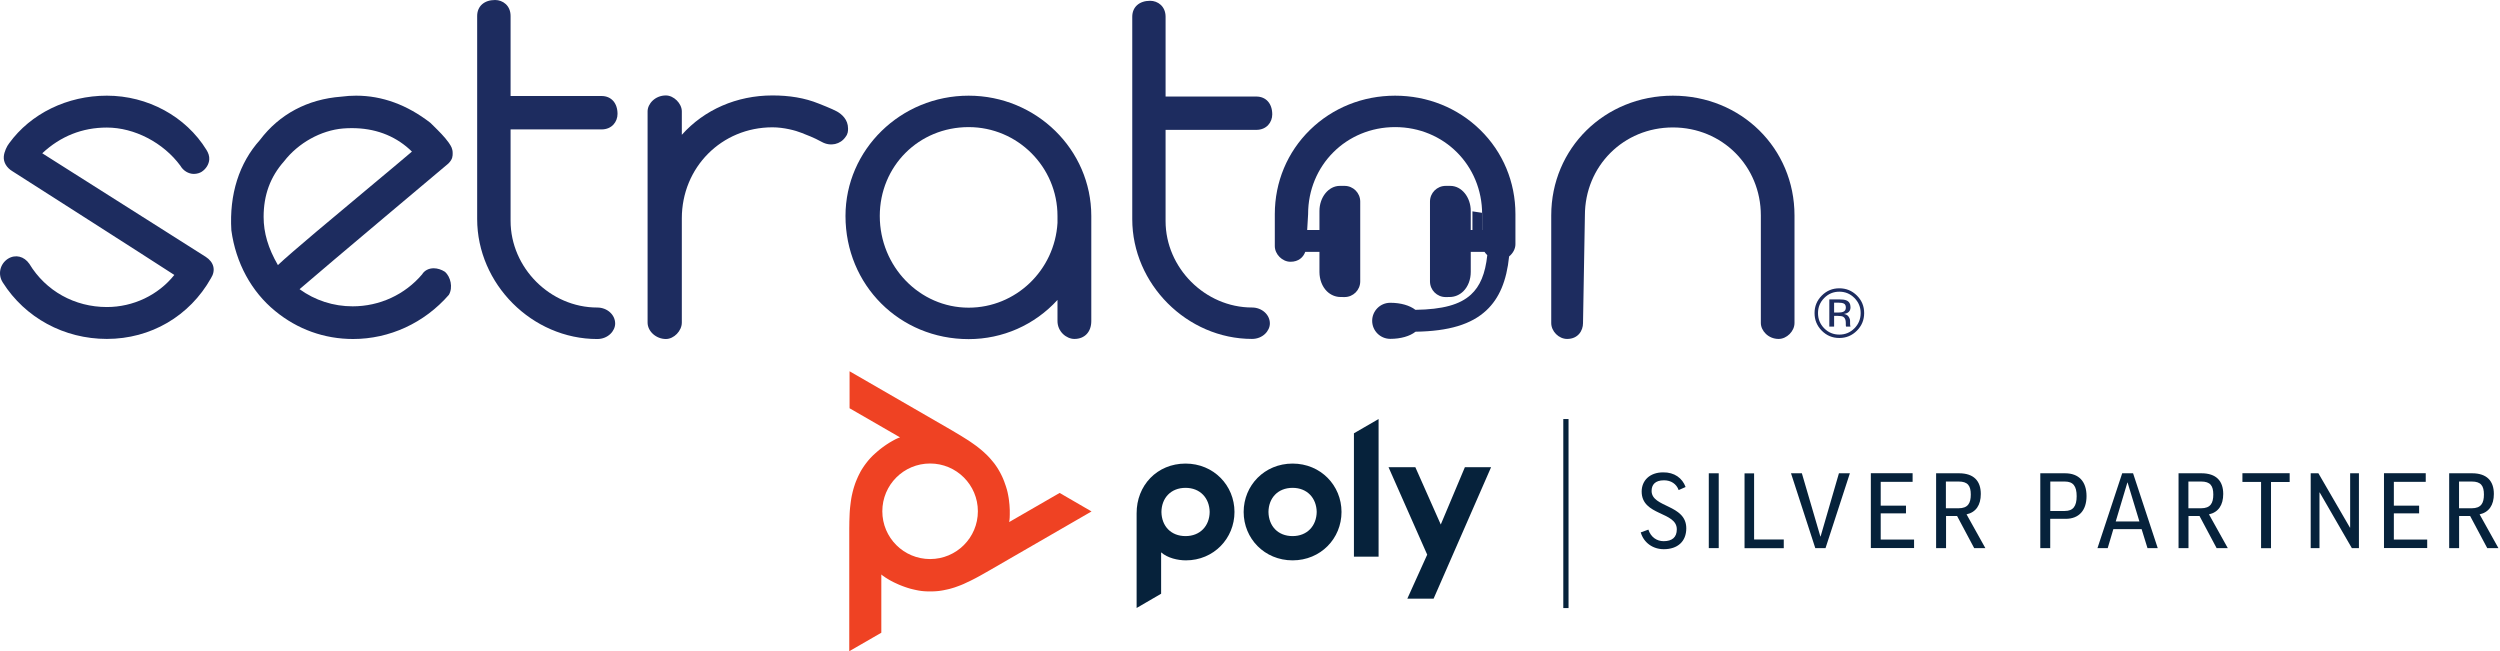 <?xml version="1.0" encoding="UTF-8" standalone="no"?>
<!DOCTYPE svg PUBLIC "-//W3C//DTD SVG 1.1//EN" "http://www.w3.org/Graphics/SVG/1.1/DTD/svg11.dtd">
<svg width="100%" height="100%" viewBox="0 0 1382 360" version="1.1" xmlns="http://www.w3.org/2000/svg" xmlns:xlink="http://www.w3.org/1999/xlink" xml:space="preserve" xmlns:serif="http://www.serif.com/" style="fill-rule:evenodd;clip-rule:evenodd;stroke-linejoin:round;stroke-miterlimit:2;">
    <g transform="matrix(1,0,0,1,-0,-0.001)">
        <g id="Layer-1" serif:id="Layer 1" transform="matrix(4.167,0,0,4.167,0,0)">
            <g transform="matrix(1,0,0,1,195.336,28.039)">
                <path d="M0,2.545L1.273,2.545L1.273,0.414C1.273,0.338 1.263,0.265 1.263,0.191L0,0L0,2.545Z" style="fill:rgb(29,44,95);fill-rule:nonzero;"/>
            </g>
            <g transform="matrix(1,0,0,1,27.287,23.585)">
                <path d="M0,10.484L-21.681,-3.251C-19.253,-5.516 -16.373,-6.663 -13.112,-6.663C-9.449,-6.663 -5.607,-4.657 -3.353,-1.592C-2.979,-0.935 -2.279,-0.513 -1.568,-0.513C-1.167,-0.513 -0.783,-0.634 -0.526,-0.8C0.054,-1.188 0.423,-1.782 0.474,-2.422C0.509,-2.875 0.345,-3.312 0.103,-3.7C-2.633,-8.139 -7.691,-10.893 -13.112,-10.893C-18.357,-10.893 -23.208,-8.525 -26.075,-4.574C-26.356,-4.223 -26.731,-3.478 -26.784,-2.813C-26.843,-2.048 -26.393,-1.323 -25.658,-0.88C-25.474,-0.761 -7.808,10.516 -4.16,12.89C-6.296,15.564 -9.608,17.147 -13.111,17.147C-17.383,17.147 -21.221,15.013 -23.391,11.419C-24.086,10.415 -25.227,10.124 -26.225,10.738C-27.305,11.432 -27.608,12.818 -26.917,13.891C-23.946,18.58 -18.785,21.377 -13.11,21.377C-7.3,21.377 -2.135,18.359 0.696,13.328C1.365,12.281 1.1,11.193 0,10.484" style="fill:rgb(29,44,95);fill-rule:nonzero;"/>
            </g>
            <g transform="matrix(1,0,0,1,79.801,27.807)">
                <path d="M0,-10.638C1.393,-10.638 2.121,-11.673 2.121,-12.697C2.121,-14.138 1.288,-15.071 0,-15.071L-12.066,-15.071L-12.066,-25.686C-12.066,-27.079 -13.102,-27.807 -14.125,-27.807C-15.567,-27.807 -16.5,-26.974 -16.5,-25.686L-16.5,1.239C-16.5,9.874 -9.204,17.169 -0.569,17.169C0.852,17.169 1.807,16.107 1.807,15.112C1.807,13.942 0.741,12.99 -0.569,12.99C-6.801,12.99 -12.066,7.724 -12.066,1.492L-12.066,-10.638L0,-10.638Z" style="fill:rgb(29,44,95);fill-rule:nonzero;"/>
            </g>
            <g transform="matrix(1,0,0,1,111.041,42.842)">
                <path d="M0,-28.049C-0.625,-28.4 -2.402,-29.091 -2.402,-29.091C-4.326,-29.872 -6.369,-30.18 -8.567,-30.18C-13.298,-30.18 -17.614,-28.291 -20.589,-24.958L-20.589,-28.068C-20.589,-29.113 -21.656,-30.18 -22.703,-30.18C-24.134,-30.18 -25.131,-29.067 -25.131,-28.068L-25.131,-0.047C-25.131,1.113 -23.997,2.131 -22.703,2.131C-21.636,2.131 -20.589,1.054 -20.589,-0.047L-20.589,-13.868C-20.589,-20.644 -15.308,-25.952 -8.567,-25.952C-7.053,-25.952 -5.47,-25.523 -4.739,-25.226C-4.008,-24.929 -3.166,-24.645 -2.008,-24.007C-0.849,-23.372 0.454,-23.699 1.12,-24.665C1.462,-25.092 1.462,-25.471 1.462,-25.803C1.463,-26.979 0.627,-27.695 0,-28.049" style="fill:rgb(29,44,95);fill-rule:nonzero;"/>
            </g>
            <g transform="matrix(1,0,0,1,128.5,16.865)">
                <path d="M0,23.951C-6.499,23.951 -11.787,18.494 -11.787,11.786C-11.787,5.176 -6.61,-0.002 0,-0.002C6.501,-0.002 11.788,5.287 11.788,11.786L11.789,12.705C11.417,19.012 6.24,23.951 0,23.951M0,-4.172C-9.008,-4.172 -16.336,2.988 -16.336,11.786C-16.336,20.948 -9.161,28.123 0,28.123C4.52,28.123 8.756,26.243 11.788,22.926L11.788,25.729C11.788,27.126 12.97,28.099 14.031,28.099C15.395,28.099 16.273,27.168 16.273,25.729L16.273,11.786C16.273,2.987 8.974,-4.172 0,-4.172" style="fill:rgb(29,44,95);fill-rule:nonzero;"/>
            </g>
            <g transform="matrix(1,0,0,1,166.662,27.838)">
                <path d="M0,-10.609C1.39,-10.609 2.117,-11.643 2.117,-12.663C2.117,-14.102 1.286,-15.031 0,-15.031L-12.034,-15.031L-12.034,-25.616C-12.034,-27.005 -13.067,-27.733 -14.087,-27.733C-15.525,-27.733 -16.455,-26.902 -16.455,-25.616L-16.455,1.237C-16.455,9.849 -9.179,17.124 -0.566,17.124C0.849,17.124 1.801,16.063 1.801,15.07C1.801,13.906 0.74,12.956 -0.566,12.956C-6.783,12.956 -12.035,7.704 -12.035,1.488L-12.035,-10.609L0,-10.609Z" style="fill:rgb(29,44,95);fill-rule:nonzero;"/>
            </g>
            <g transform="matrix(1,0,0,1,246.011,39.53)">
                <path d="M0,4.024C-0.55,4.581 -1.219,4.858 -2.005,4.858C-2.792,4.858 -3.46,4.581 -4.011,4.024C-4.558,3.469 -4.831,2.795 -4.831,2.005C-4.831,1.223 -4.557,0.555 -4.006,0C-3.453,-0.555 -2.785,-0.834 -2.004,-0.834C-1.22,-0.834 -0.552,-0.555 0.001,0C0.552,0.555 0.827,1.224 0.827,2.005C0.826,2.795 0.552,3.468 0,4.024M0.328,-0.323C-0.315,-0.963 -1.093,-1.284 -2.005,-1.284C-2.911,-1.284 -3.685,-0.963 -4.325,-0.323C-4.968,0.32 -5.29,1.094 -5.29,2.001C-5.29,2.915 -4.972,3.694 -4.334,4.338C-3.694,4.985 -2.918,5.308 -2.006,5.308C-1.093,5.308 -0.316,4.985 0.327,4.338C0.971,3.692 1.291,2.914 1.291,2.001C1.292,1.092 0.972,0.316 0.328,-0.323" style="fill:rgb(29,44,95);fill-rule:nonzero;"/>
            </g>
            <g transform="matrix(1,0,0,1,244.499,41.67)">
                <path d="M0,-0.293C-0.135,-0.238 -0.337,-0.21 -0.607,-0.21L-1.184,-0.21L-1.184,-1.52L-0.639,-1.52C-0.286,-1.52 -0.027,-1.477 0.133,-1.386C0.293,-1.296 0.373,-1.12 0.373,-0.856C0.373,-0.579 0.25,-0.39 0,-0.293M0.942,1.428C0.937,1.332 0.934,1.243 0.934,1.159L0.934,0.893C0.934,0.712 0.868,0.525 0.737,0.334C0.607,0.144 0.4,0.024 0.117,-0.019C0.342,-0.056 0.516,-0.113 0.641,-0.196C0.876,-0.348 0.993,-0.586 0.993,-0.909C0.993,-1.363 0.807,-1.67 0.433,-1.826C0.222,-1.912 -0.105,-1.955 -0.555,-1.955L-1.819,-1.955L-1.819,1.661L-1.183,1.661L-1.183,0.238L-0.68,0.238C-0.343,0.238 -0.104,0.277 0.028,0.355C0.257,0.489 0.369,0.767 0.369,1.182L0.369,1.47L0.383,1.585C0.387,1.602 0.39,1.614 0.393,1.627C0.396,1.639 0.397,1.65 0.401,1.662L0.998,1.662L0.976,1.616C0.96,1.586 0.949,1.522 0.942,1.428" style="fill:rgb(29,44,95);fill-rule:nonzero;"/>
            </g>
            <g transform="matrix(1,0,0,1,221.925,44.964)">
                <path d="M0,-32.271C-9.049,-32.271 -16.136,-25.294 -16.136,-16.386L-16.136,-2.109C-16.136,-1.005 -15.132,0 -14.028,0C-12.58,0 -11.92,-1.093 -11.92,-2.101L-11.67,-16.386C-11.67,-22.931 -6.544,-28.057 0.001,-28.057C6.544,-28.057 11.671,-22.931 11.671,-16.386L11.671,-2.109C11.671,-1.11 12.64,0 14.028,0C15.111,0 16.136,-1.025 16.136,-2.109L16.136,-16.386C16.135,-25.295 9.048,-32.271 0,-32.271" style="fill:rgb(29,44,95);fill-rule:nonzero;"/>
            </g>
            <g transform="matrix(1,0,0,1,196.37,40.414)">
                <path d="M0,-23.182C-2.993,-26.109 -7.003,-27.721 -11.292,-27.721C-15.58,-27.721 -19.59,-26.109 -22.584,-23.182C-25.594,-20.237 -27.252,-16.269 -27.252,-12.009L-27.252,-7.771C-27.252,-6.679 -26.259,-5.687 -25.169,-5.687C-24.105,-5.687 -23.471,-6.283 -23.215,-7L-21.33,-7L-21.33,-4.338C-21.33,-3.333 -20.973,-2.4 -20.352,-1.782C-19.851,-1.286 -19.199,-1.012 -18.517,-1.012L-18.505,-1.012C-18.166,-1.006 -18.018,-1.006 -17.999,-1.006L-17.996,-1.006C-16.852,-1.006 -15.92,-1.938 -15.92,-3.084L-15.92,-13.674C-15.92,-14.821 -16.853,-15.755 -17.997,-15.755L-18.624,-15.755C-20.117,-15.755 -21.33,-14.258 -21.33,-12.421L-21.33,-9.901L-22.957,-9.901L-22.835,-11.985L-22.835,-12.01C-22.835,-18.483 -17.765,-23.553 -11.292,-23.553C-4.818,-23.553 0.252,-18.483 0.252,-12.01L0.252,-9.901L-1.257,-9.901L-1.257,-12.42C-1.257,-14.258 -2.471,-15.754 -3.962,-15.754L-4.59,-15.754C-5.736,-15.754 -6.667,-14.821 -6.667,-13.674L-6.667,-3.083C-6.667,-1.936 -5.735,-1.005 -4.591,-1.005L-4.588,-1.005C-4.57,-1.005 -4.422,-1.005 -4.083,-1.011L-4.071,-1.011C-3.386,-1.011 -2.735,-1.285 -2.235,-1.781C-1.613,-2.399 -1.257,-3.332 -1.257,-4.337L-1.257,-6.999L0.569,-6.999C0.667,-6.849 0.786,-6.707 0.924,-6.577C0.928,-6.576 0.932,-6.571 0.936,-6.569C0.671,-4.088 -0.021,-2.437 -1.241,-1.323C-2.7,0.01 -4.975,0.633 -8.601,0.689C-9.34,0.107 -10.551,-0.241 -11.887,-0.246L-11.943,-0.246C-13.262,-0.246 -14.336,0.827 -14.336,2.146C-14.336,3.456 -13.271,4.528 -11.959,4.539L-11.922,4.539C-10.561,4.539 -9.329,4.188 -8.585,3.592C-4.165,3.524 -1.175,2.621 0.816,0.757C2.522,-0.838 3.498,-3.138 3.831,-6.397C4.327,-6.794 4.669,-7.395 4.669,-8.017L4.669,-12.007C4.669,-16.269 3.011,-20.237 0,-23.182" style="fill:rgb(29,44,95);fill-rule:nonzero;"/>
            </g>
            <g transform="matrix(1,0,0,1,54.647,37.553)">
                <path d="M0,-17.441C-1.078,-16.514 -3.157,-14.781 -5.567,-12.771C-10.217,-8.895 -15.914,-4.142 -17.781,-2.387C-19.072,-4.625 -19.675,-6.666 -19.675,-8.775C-19.675,-11.68 -18.794,-14.087 -16.963,-16.154C-15.07,-18.596 -12.063,-20.266 -9.118,-20.51C-8.732,-20.539 -8.351,-20.555 -7.974,-20.555C-4.966,-20.555 -2.395,-19.612 -0.347,-17.77C-0.21,-17.631 -0.105,-17.543 0,-17.441M4.875,-15.905C5.405,-16.445 5.405,-16.857 5.405,-17.241C5.405,-17.835 5.179,-18.174 5,-18.447L4.879,-18.632C4.328,-19.406 3.598,-20.125 2.894,-20.821L2.438,-21.267C-0.644,-23.651 -3.954,-24.861 -7.4,-24.861C-8.06,-24.861 -8.732,-24.816 -9.374,-24.729C-13.849,-24.395 -17.584,-22.401 -20.159,-18.989C-22.927,-15.912 -24.242,-11.775 -23.955,-6.999C-23.365,-2.674 -21.299,1.131 -18.139,3.71C-15.187,6.138 -11.615,7.42 -7.809,7.42C-2.981,7.42 1.635,5.308 4.902,1.559C5.473,0.58 5.127,-0.839 4.384,-1.493C3.912,-1.797 3.384,-1.964 2.894,-1.964C2.214,-1.964 1.652,-1.658 1.35,-1.156C-0.937,1.539 -4.293,3.085 -7.863,3.085C-10.419,3.085 -12.844,2.3 -14.907,0.811C-11.531,-2.112 4.638,-15.692 4.808,-15.836L4.875,-15.905Z" style="fill:rgb(29,44,95);fill-rule:nonzero;"/>
            </g>
            <g transform="matrix(1,0,0,1,0,49.866)">
                <rect x="207.389" y="5.725" width="0.695" height="25.076" style="fill:rgb(6,34,59);"/>
            </g>
            <g transform="matrix(1,0,0,1,197.81,74.268)">
                <path d="M0,-12.289L-7.626,5.151L-11.112,5.151L-8.475,-0.685L-13.606,-12.289L-10.049,-12.289L-6.676,-4.683L-3.476,-12.289L0,-12.289ZM-26.334,-3.149C-28.276,-3.149 -29.503,-4.478 -29.533,-6.35C-29.514,-8.189 -28.297,-9.549 -26.334,-9.549C-24.392,-9.549 -23.165,-8.189 -23.134,-6.35C-23.165,-4.509 -24.392,-3.149 -26.334,-3.149M-26.334,-12.769C-30.065,-12.769 -32.825,-9.866 -32.825,-6.35C-32.825,-2.833 -30.065,0.07 -26.334,0.07C-22.603,0.07 -19.843,-2.833 -19.843,-6.35C-19.843,-9.866 -22.603,-12.769 -26.334,-12.769M-18.196,-16.787L-14.925,-18.678L-14.925,-0.42L-18.196,-0.42L-18.196,-16.787ZM-40.533,-3.149C-42.476,-3.149 -43.703,-4.478 -43.733,-6.35C-43.713,-8.189 -42.496,-9.549 -40.533,-9.549C-38.591,-9.549 -37.364,-8.189 -37.333,-6.35C-37.354,-4.509 -38.591,-3.149 -40.533,-3.149M-40.533,-12.769C-44.316,-12.769 -47.045,-9.866 -47.025,-6.155L-47.025,6.389L-43.774,4.497L-43.774,-0.992C-42.916,-0.236 -41.556,0.07 -40.482,0.07C-36.802,0.07 -34.042,-2.833 -34.042,-6.35C-34.042,-9.866 -36.802,-12.769 -40.533,-12.769" style="fill:rgb(6,34,59);fill-rule:nonzero;"/>
            </g>
            <g transform="matrix(1,0,0,1,123.388,61.48)">
                <path d="M0,12.685C-3.497,12.685 -6.338,9.854 -6.338,6.347C-6.338,2.841 -3.506,0.009 0,0.009C3.496,0.009 6.338,2.841 6.338,6.347C6.338,9.854 3.496,12.685 0,12.685M17.185,3.914L10.488,7.779L10.519,7.594L10.54,7.431L10.56,7.165L10.56,7.124L10.57,6.797L10.57,6.184L10.55,5.816L10.529,5.478L10.488,5.111L10.468,4.906L10.417,4.548L10.355,4.201L10.284,3.853L10.202,3.516L10.141,3.311L10.039,2.984L9.926,2.667L9.834,2.402L9.711,2.094L9.579,1.788L9.436,1.492L9.282,1.195L9.119,0.909L9.108,0.888L8.935,0.602L8.75,0.326L8.556,0.05L8.342,-0.215L8.117,-0.482L8.096,-0.512L7.861,-0.778L7.616,-1.034L7.35,-1.29L7.074,-1.544L7.054,-1.565L6.757,-1.821L6.44,-2.077L6.124,-2.322L5.766,-2.577L5.387,-2.843L5.101,-3.038L4.662,-3.313L4.171,-3.62L4.007,-3.722L3.404,-4.08L3.25,-4.172L2.873,-4.397L-10.683,-12.227L-10.683,-7.321L-3.987,-3.457L-4.161,-3.395L-4.314,-3.334L-4.56,-3.221L-4.58,-3.211L-4.601,-3.201L-4.887,-3.047L-5.193,-2.874L-5.418,-2.741L-5.735,-2.537L-6.021,-2.342L-6.318,-2.128L-6.481,-2.004L-6.768,-1.78L-7.043,-1.544L-7.31,-1.309L-7.565,-1.075L-7.718,-0.921L-7.954,-0.675L-8.178,-0.42L-8.352,-0.206L-8.557,0.06L-8.751,0.326L-8.935,0.602L-9.109,0.878L-9.272,1.164L-9.282,1.195L-9.436,1.492L-9.579,1.788L-9.712,2.094L-9.845,2.412L-9.967,2.739L-9.978,2.78L-10.09,3.117L-10.192,3.464L-10.284,3.823L-10.366,4.19L-10.376,4.221L-10.448,4.599L-10.509,4.998L-10.56,5.397L-10.611,5.826L-10.652,6.286L-10.673,6.644L-10.693,7.165L-10.714,7.748L-10.714,7.942L-10.724,8.648L-10.724,24.912L-6.471,22.458L-6.471,14.73L-6.328,14.853L-6.195,14.945L-5.97,15.098L-5.96,15.108L-5.95,15.119L-5.674,15.292L-5.367,15.476L-5.142,15.599L-4.805,15.773L-4.498,15.915L-4.161,16.069L-3.987,16.141L-3.65,16.274L-3.313,16.396L-2.975,16.509L-2.638,16.611L-2.433,16.663L-2.096,16.744L-1.758,16.816L-1.493,16.867L-1.166,16.917L-0.838,16.949L-0.521,16.969L-0.184,16.979L0.174,16.979L0.511,16.969L0.848,16.949L1.186,16.917L1.523,16.867L1.871,16.805L1.901,16.795L2.249,16.723L2.597,16.642L2.954,16.539L3.322,16.427L3.343,16.416L3.711,16.284L4.089,16.141L4.457,15.988L4.866,15.793L5.285,15.599L5.592,15.446L6.052,15.21L6.563,14.934L6.727,14.842L7.34,14.495L7.483,14.414L7.861,14.199L21.417,6.368L17.185,3.914Z" style="fill:rgb(239,66,35);fill-rule:nonzero;"/>
            </g>
            <g transform="matrix(1,0,0,1,223.613,70.894)">
                <path d="M0,-6.287L-0.92,-5.879C-1.207,-6.696 -1.933,-7.177 -2.862,-7.177C-4.059,-7.177 -4.509,-6.573 -4.509,-5.766C-4.509,-3.537 0.092,-3.997 0.092,-0.808C0.092,0.961 -1.084,1.963 -2.894,1.963C-4.335,1.963 -5.552,1.114 -5.95,-0.266L-4.937,-0.634C-4.61,0.378 -3.803,0.9 -2.914,0.9C-1.779,0.9 -1.166,0.378 -1.166,-0.675C-1.166,-3.057 -5.827,-2.443 -5.827,-5.684C-5.827,-7.136 -4.764,-8.229 -2.976,-8.229C-1.482,-8.25 -0.43,-7.463 0,-6.287" style="fill:rgb(6,34,59);fill-rule:nonzero;"/>
            </g>
            <g transform="matrix(-1,0,0,1,454.698,49.109)">
                <rect x="226.69" y="13.678" width="1.318" height="9.927" style="fill:rgb(6,34,59);"/>
            </g>
            <g transform="matrix(1,0,0,1,232.701,72.724)">
                <path d="M0,-9.937L0,-1.155L3.936,-1.155L3.936,0L-1.268,0L-1.268,-9.926L0,-9.926L0,-9.937Z" style="fill:rgb(6,34,59);fill-rule:nonzero;"/>
            </g>
            <g transform="matrix(1,0,0,1,242.177,62.787)">
                <path d="M0,9.927L-1.359,9.927L-4.58,0L-3.139,0L-0.685,8.383L-0.654,8.383L1.778,0L3.23,0L0,9.927Z" style="fill:rgb(6,34,59);fill-rule:nonzero;"/>
            </g>
            <g transform="matrix(1,0,0,1,253.729,72.694)">
                <path d="M0,-9.917L0,-8.772L-4.232,-8.772L-4.232,-5.613L-0.879,-5.613L-0.879,-4.591L-4.232,-4.591L-4.232,-1.115L0.194,-1.115L0.194,0.01L-5.541,0.01L-5.541,-9.917L0,-9.917Z" style="fill:rgb(6,34,59);fill-rule:nonzero;"/>
            </g>
            <g transform="matrix(1,0,0,1,258.156,68.071)">
                <path d="M-0.011,-0.643L1.666,-0.643C2.923,-0.643 3.291,-1.328 3.291,-2.462C3.291,-3.628 2.893,-4.19 1.687,-4.19L-0.011,-4.19L-0.011,-0.643ZM1.472,0.379L0.01,0.379L0.01,4.642L-1.309,4.642L-1.309,-5.285L1.728,-5.285C3.69,-5.285 4.62,-4.262 4.62,-2.544C4.62,-1.052 3.966,-0.112 2.729,0.165L5.224,4.642L3.741,4.642L1.472,0.379Z" style="fill:rgb(6,34,59);fill-rule:nonzero;"/>
            </g>
            <g transform="matrix(1,0,0,1,271.996,67.715)">
                <path d="M0,0.071L1.933,0.071C3.026,0.071 3.497,-0.563 3.497,-1.892C3.497,-3.231 3.026,-3.833 1.933,-3.833L0,-3.833L0,0.071ZM4.806,-1.902C4.806,-0.031 3.824,1.114 2.035,1.114L-0.01,1.114L-0.01,4.999L-1.328,4.999L-1.328,-4.928L1.963,-4.928C3.793,-4.928 4.806,-3.824 4.806,-1.902" style="fill:rgb(6,34,59);fill-rule:nonzero;"/>
            </g>
            <g transform="matrix(1,0,0,1,280.676,66.323)">
                <path d="M0,2.853L3.139,2.853L1.574,-2.309L1.544,-2.309L0,2.853ZM-1.063,6.39L-2.423,6.39L0.858,-3.537L2.3,-3.537L5.571,6.39L4.212,6.39L3.435,3.875L-0.317,3.875L-1.063,6.39Z" style="fill:rgb(6,34,59);fill-rule:nonzero;"/>
            </g>
            <g transform="matrix(1,0,0,1,290.327,68.071)">
                <path d="M-0.011,-0.643L1.666,-0.643C2.924,-0.643 3.292,-1.328 3.292,-2.462C3.292,-3.628 2.893,-4.19 1.687,-4.19L-0.011,-4.19L-0.011,-0.643ZM1.462,0.379L0,0.379L0,4.642L-1.318,4.642L-1.318,-5.285L1.718,-5.285C3.68,-5.285 4.61,-4.262 4.61,-2.544C4.61,-1.052 3.956,-0.112 2.719,0.165L5.214,4.642L3.731,4.642L1.462,0.379Z" style="fill:rgb(6,34,59);fill-rule:nonzero;"/>
            </g>
            <g transform="matrix(1,0,0,1,303.75,72.714)">
                <path d="M0,-9.937L0,-8.772L-2.475,-8.772L-2.475,0.01L-3.793,0.01L-3.793,-8.781L-6.267,-8.781L-6.267,-9.937L0,-9.937Z" style="fill:rgb(6,34,59);fill-rule:nonzero;"/>
            </g>
            <g transform="matrix(1,0,0,1,307.562,72.714)">
                <path d="M0,-9.927L4.182,-2.72L4.212,-2.72L4.212,-9.927L5.377,-9.927L5.377,0L4.437,0L0.174,-7.381L0.144,-7.381L0.144,0L-1.022,0L-1.022,-9.927L0,-9.927Z" style="fill:rgb(6,34,59);fill-rule:nonzero;"/>
            </g>
            <g transform="matrix(1,0,0,1,321.802,72.694)">
                <path d="M0,-9.917L0,-8.772L-4.231,-8.772L-4.231,-5.613L-0.879,-5.613L-0.879,-4.591L-4.231,-4.591L-4.231,-1.115L0.194,-1.115L0.194,0.01L-5.54,0.01L-5.54,-9.917L0,-9.917Z" style="fill:rgb(6,34,59);fill-rule:nonzero;"/>
            </g>
            <g transform="matrix(1,0,0,1,326.229,68.071)">
                <path d="M-0.01,-0.643L1.666,-0.643C2.924,-0.643 3.292,-1.328 3.292,-2.462C3.292,-3.628 2.894,-4.19 1.687,-4.19L-0.01,-4.19L-0.01,-0.643ZM1.462,0.379L0,0.379L0,4.642L-1.318,4.642L-1.318,-5.285L1.718,-5.285C3.681,-5.285 4.61,-4.262 4.61,-2.544C4.61,-1.052 3.956,-0.112 2.72,0.165L5.214,4.642L3.731,4.642L1.462,0.379Z" style="fill:rgb(6,34,59);fill-rule:nonzero;"/>
            </g>
        </g>
    </g>
</svg>
